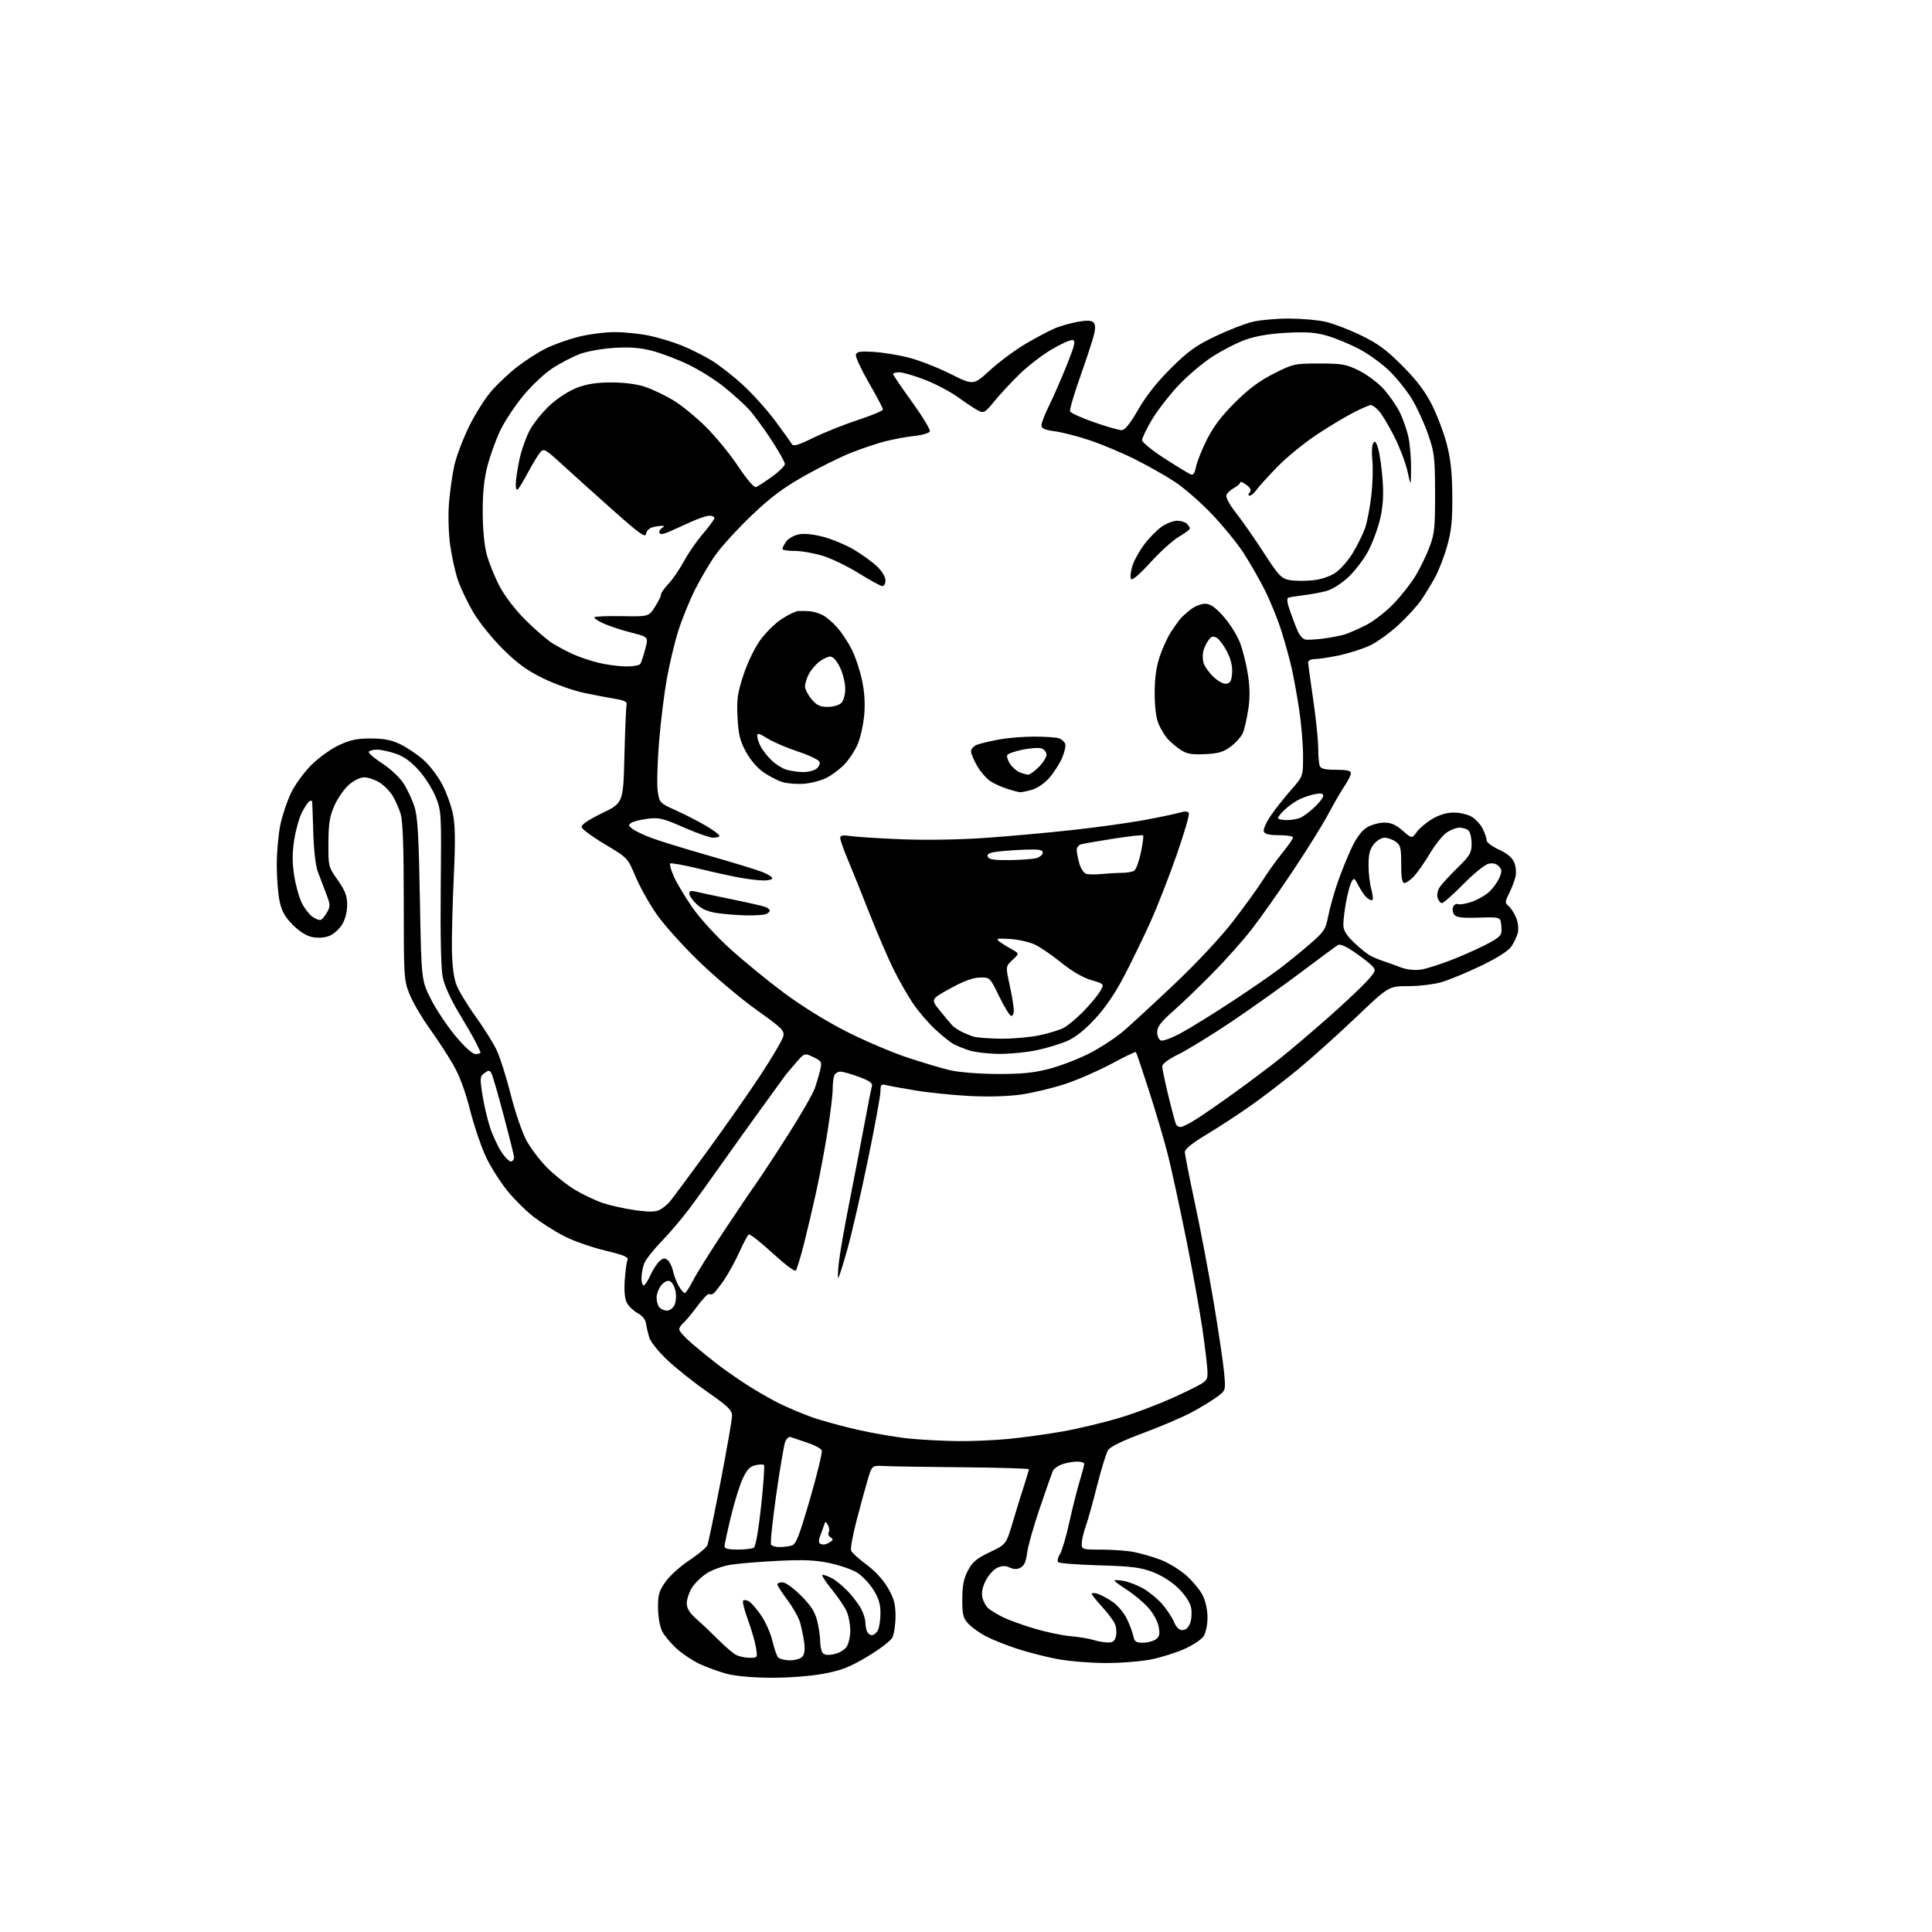 <?xml version="1.0" encoding="UTF-8" standalone="no"?>
<svg 
  version="1.1" 
  xmlns="http://www.w3.org/2000/svg" 
  xmlns:xlink="http://www.w3.org/1999/xlink" 
  xmlns:svg="http://www.w3.org/2000/svg"
  xmlns:rdf="http://www.w3.org/1999/02/22-rdf-syntax-ns#"
  xmlns:cc="http://creativecommons.org/ns#"
  xmlns:dc="http://purl.org/dc/elements/1.1/"
  viewBox="0 0 768 768"
  width="768"
  height="768"
>
<style>svg {background-color: white; }</style>"
<path stroke="none" fill="black" fill-rule="evenodd" d="M306.36,666.93C299.26,666.89 292.29,666.28 289.00,665.39C285.98,664.58 281.20,662.86 278.38,661.57C275.56,660.28 271.37,657.52 269.07,655.44C266.76,653.36 264.15,650.27 263.27,648.58C262.34,646.80 261.63,642.90 261.58,639.34C261.51,634.03 261.92,632.57 264.52,628.84C266.18,626.45 270.45,622.58 274.02,620.24C277.58,617.89 280.82,615.19 281.20,614.24C281.59,613.28 283.95,601.91 286.45,588.97C288.95,576.03 291.00,564.25 291.00,562.79C291.00,560.58 289.43,559.05 281.44,553.48C276.18,549.82 269.01,544.13 265.50,540.85C261.88,537.47 258.68,533.49 258.11,531.69C257.56,529.94 256.97,527.41 256.81,526.08C256.62,524.61 255.32,523.00 253.50,522.00C251.85,521.09 249.92,519.26 249.20,517.92C248.36,516.35 248.06,513.21 248.34,509.00C248.58,505.43 249.07,501.80 249.42,500.95C249.94,499.70 248.21,498.96 240.33,497.06C234.98,495.77 227.68,493.19 224.11,491.33C220.54,489.47 215.17,486.06 212.17,483.74C209.17,481.43 204.51,476.83 201.81,473.52C199.12,470.21 195.36,464.35 193.46,460.50C191.56,456.65 188.62,448.10 186.92,441.50C184.79,433.19 182.63,427.42 179.87,422.74C177.69,419.02 173.48,412.61 170.52,408.48C167.56,404.36 164.09,398.40 162.82,395.24C160.57,389.67 160.50,388.59 160.50,358.50C160.50,336.69 160.13,326.31 159.26,323.50C158.58,321.30 157.12,318.03 156.02,316.24C154.92,314.45 152.55,312.09 150.76,310.99C148.97,309.90 146.28,309.01 144.78,309.00C143.19,309.00 140.66,310.24 138.66,311.99C136.79,313.64 134.21,317.35 132.93,320.24C131.05,324.50 130.59,327.31 130.55,335.00C130.50,344.39 130.54,344.56 134.25,349.85C137.24,354.12 138.00,356.11 138.00,359.73C138.00,362.53 137.23,365.51 135.99,367.51C134.89,369.30 132.64,371.32 131.01,372.00C129.19,372.75 126.58,372.96 124.30,372.53C121.83,372.07 119.16,370.42 116.41,367.66C113.24,364.48 111.99,362.25 111.13,358.20C110.51,355.29 110.01,348.76 110.02,343.70C110.03,338.64 110.67,331.50 111.45,327.84C112.22,324.17 114.10,318.55 115.62,315.34C117.14,312.13 120.76,307.12 123.67,304.20C126.61,301.26 131.53,297.71 134.73,296.22C139.30,294.09 141.96,293.53 147.50,293.56C152.73,293.58 155.69,294.17 159.22,295.89C161.81,297.15 165.89,299.91 168.29,302.02C170.69,304.13 174.03,308.48 175.72,311.68C177.41,314.88 179.35,320.20 180.03,323.50C180.96,327.98 181.05,334.32 180.39,348.50C179.90,358.95 179.56,371.91 179.64,377.31C179.73,383.75 180.35,388.62 181.44,391.48C182.35,393.87 185.78,399.54 189.05,404.07C192.32,408.60 196.10,414.63 197.44,417.46C198.77,420.29 201.28,428.20 203.01,435.05C204.74,441.90 207.51,450.05 209.18,453.18C210.84,456.30 214.58,461.25 217.50,464.18C220.42,467.10 225.38,471.05 228.52,472.95C231.67,474.84 236.66,477.21 239.61,478.21C242.57,479.20 248.35,480.49 252.46,481.06C258.00,481.83 260.54,481.80 262.22,480.93C263.48,480.29 265.31,478.81 266.29,477.63C267.27,476.46 273.84,467.62 280.87,458.00C287.91,448.38 297.52,434.65 302.23,427.50C306.94,420.35 311.05,413.36 311.36,411.96C311.88,409.66 310.88,408.67 300.74,401.46C294.59,397.08 284.30,388.41 277.87,382.20C271.44,375.98 263.82,367.49 260.94,363.32C258.06,359.15 254.30,352.42 252.60,348.37C249.50,341.01 249.50,341.01 240.50,335.64C235.55,332.69 231.37,329.61 231.21,328.80C231.02,327.83 233.77,325.95 239.34,323.25C247.76,319.17 247.76,319.17 248.22,300.34C248.48,289.98 248.87,280.85 249.10,280.06C249.39,279.00 248.14,278.39 244.50,277.79C241.75,277.34 236.12,276.26 232.00,275.40C227.88,274.53 220.68,271.97 216.00,269.69C209.50,266.52 205.72,263.78 199.91,258.03C195.73,253.89 190.46,247.35 188.19,243.49C185.92,239.64 183.16,233.88 182.07,230.71C180.98,227.54 179.58,221.24 178.95,216.72C178.30,212.00 178.10,204.88 178.48,200.00C178.85,195.32 179.81,188.57 180.61,185.00C181.41,181.43 184.05,174.45 186.47,169.50C188.89,164.55 192.96,158.14 195.52,155.25C198.07,152.36 202.71,148.03 205.83,145.64C208.95,143.24 213.91,140.06 216.85,138.57C219.79,137.09 225.60,135.00 229.76,133.93C233.92,132.87 240.51,132.01 244.41,132.02C248.31,132.03 254.51,132.67 258.19,133.45C261.86,134.23 267.61,135.98 270.96,137.33C274.32,138.68 279.57,141.30 282.65,143.15C285.72,144.99 291.41,149.43 295.30,153.00C299.18,156.57 304.98,163.02 308.18,167.33C311.37,171.64 314.33,175.76 314.74,176.50C315.34,177.55 317.22,177.00 323.42,173.98C327.77,171.86 335.76,168.67 341.17,166.90C346.58,165.12 351.00,163.27 351.00,162.78C351.00,162.29 348.51,157.57 345.46,152.29C342.41,147.01 340.06,141.97 340.23,141.10C340.50,139.79 341.71,139.56 347.03,139.86C350.59,140.06 356.88,141.06 361.00,142.09C365.12,143.12 372.65,146.04 377.73,148.59C386.96,153.21 386.96,153.21 393.59,147.13C397.24,143.79 403.66,139.04 407.86,136.58C412.06,134.12 417.21,131.39 419.30,130.52C421.40,129.64 425.40,128.49 428.20,127.96C431.62,127.31 433.70,127.34 434.53,128.03C435.41,128.76 435.53,130.15 434.94,132.78C434.47,134.83 432.03,142.32 429.51,149.43C426.99,156.54 425.12,162.88 425.37,163.52C425.62,164.16 429.89,166.11 434.86,167.84C439.83,169.58 444.76,171.00 445.82,171.00C447.16,171.00 449.15,168.55 452.50,162.75C455.63,157.32 460.09,151.70 465.50,146.34C472.29,139.61 475.39,137.38 483.12,133.68C488.28,131.21 494.98,128.61 498.00,127.90C501.02,127.19 507.55,126.62 512.50,126.63C517.45,126.65 523.98,127.23 527.00,127.93C530.02,128.62 536.33,131.04 541.00,133.30C547.77,136.57 551.13,139.04 557.50,145.46C563.26,151.26 566.55,155.62 569.26,161.01C571.32,165.13 573.96,172.10 575.11,176.50C576.66,182.41 577.23,187.77 577.31,197.00C577.38,207.03 576.97,211.01 575.23,217.17C574.03,221.39 571.85,227.01 570.38,229.67C568.91,232.33 566.45,236.33 564.92,238.58C563.39,240.82 559.31,245.28 555.84,248.49C552.37,251.70 547.21,255.39 544.35,256.70C541.50,258.00 536.09,259.72 532.33,260.52C528.58,261.31 524.26,261.97 522.75,261.98C521.22,261.99 520.00,262.56 520.00,263.25C520.01,263.94 520.91,270.57 522.00,278.00C523.09,285.43 523.99,294.05 524.00,297.17C524.00,300.29 524.27,303.55 524.61,304.42C525.07,305.61 526.66,306.00 531.11,306.00C535.41,306.00 537.00,306.37 537.00,307.36C537.00,308.11 535.87,310.39 534.48,312.44C533.09,314.48 530.17,319.52 528.00,323.63C525.82,327.74 519.47,337.94 513.88,346.30C508.30,354.66 500.93,365.10 497.50,369.50C494.08,373.90 487.05,381.78 481.89,387.01C476.72,392.25 469.69,399.00 466.25,402.03C461.42,406.29 460.00,408.16 460.00,410.30C460.00,411.82 460.67,413.32 461.48,413.63C462.30,413.95 466.01,412.54 469.73,410.50C473.46,408.47 482.35,402.96 489.50,398.26C496.65,393.57 505.20,387.68 508.50,385.18C511.80,382.69 517.28,378.24 520.68,375.29C526.36,370.39 526.96,369.47 527.98,364.22C528.59,361.08 530.25,355.12 531.66,351.00C533.08,346.88 535.59,340.65 537.23,337.17C539.19,333.01 541.30,330.18 543.36,328.92C545.09,327.87 548.17,327.01 550.22,327.00C552.97,327.00 554.87,327.83 557.58,330.20C561.23,333.41 561.23,333.41 563.21,330.69C564.29,329.20 567.09,326.86 569.43,325.49C572.15,323.89 575.20,323.00 577.93,323.00C580.28,323.00 583.49,323.77 585.08,324.71C586.67,325.64 588.65,327.85 589.48,329.61C590.32,331.36 591.00,333.41 591.00,334.16C591.00,334.90 593.19,336.52 595.88,337.75C599.16,339.26 601.14,340.92 601.93,342.84C602.60,344.46 602.81,346.95 602.42,348.60C602.03,350.19 600.89,353.14 599.89,355.15C598.20,358.51 598.19,358.91 599.68,360.15C600.58,360.89 601.92,362.97 602.67,364.76C603.46,366.63 603.75,369.18 603.37,370.76C603.01,372.27 601.83,374.75 600.76,376.29C599.53,378.05 595.08,380.86 588.66,383.95C583.07,386.63 576.06,389.53 573.07,390.41C570.08,391.28 564.13,392.00 559.83,392.00C552.03,392.00 552.03,392.00 538.93,404.49C531.73,411.36 521.26,420.74 515.66,425.35C510.06,429.95 501.56,436.46 496.77,439.81C491.98,443.16 484.22,448.22 479.53,451.04C473.99,454.37 471.00,456.79 471.00,457.93C471.00,458.90 472.78,467.98 474.95,478.10C477.13,488.22 480.49,505.95 482.43,517.50C484.36,529.05 486.24,541.70 486.60,545.60C487.26,552.70 487.26,552.70 483.88,555.21C482.02,556.60 477.57,559.32 474.00,561.27C470.43,563.22 461.72,566.95 454.66,569.57C446.38,572.65 441.35,575.08 440.49,576.42C439.76,577.56 437.80,583.90 436.13,590.50C434.47,597.10 432.41,604.47 431.55,606.88C430.70,609.28 430.00,612.32 430.00,613.63C430.00,615.92 430.25,616.00 437.86,616.00C442.19,616.00 447.94,616.42 450.65,616.93C453.35,617.45 458.09,618.81 461.18,619.97C464.27,621.12 468.88,623.91 471.44,626.16C473.99,628.40 476.96,631.97 478.04,634.08C479.22,636.40 480.00,639.93 480.00,643.00C480.00,645.88 479.34,649.08 478.46,650.41C477.62,651.70 474.25,653.96 470.97,655.43C467.70,656.90 461.79,658.78 457.85,659.60C453.90,660.42 445.68,661.09 439.59,661.08C433.49,661.06 424.80,660.35 420.27,659.49C415.75,658.63 408.64,656.82 404.49,655.46C400.33,654.11 394.80,651.92 392.21,650.60C389.62,649.28 386.38,646.99 385.00,645.52C382.81,643.17 382.50,641.96 382.53,635.67C382.55,630.24 383.10,627.48 384.77,624.30C386.56,620.91 388.22,619.52 393.47,617.01C399.96,613.92 399.96,613.92 402.55,605.21C403.97,600.42 406.00,593.83 407.07,590.56C408.13,587.29 409.00,584.36 409.00,584.06C409.00,583.75 397.19,583.40 382.75,583.27C368.31,583.14 354.28,582.92 351.57,582.77C346.63,582.50 346.63,582.50 344.93,588.21C343.99,591.36 342.00,598.66 340.49,604.43C338.99,610.21 338.01,615.59 338.32,616.39C338.63,617.19 341.38,619.69 344.44,621.95C347.88,624.50 351.13,628.04 352.99,631.28C355.40,635.49 355.98,637.66 355.98,642.50C355.97,645.80 355.41,649.59 354.74,650.93C354.06,652.27 349.56,655.70 344.74,658.56C337.53,662.83 334.39,664.04 327.09,665.38C321.90,666.32 313.29,666.97 306.36,666.93zM314.00,660.00C316.13,660.00 318.30,659.35 319.01,658.49C319.83,657.50 320.05,655.49 319.66,652.74C319.32,650.41 318.59,646.90 318.03,644.94C317.47,642.98 315.21,638.96 313.00,636.01C310.80,633.05 309.00,630.27 309.00,629.82C309.00,629.37 309.93,629.00 311.07,629.00C312.22,629.00 315.44,631.31 318.38,634.25C322.28,638.15 323.94,640.72 324.82,644.20C325.47,646.78 326.01,650.37 326.02,652.19C326.02,654.01 326.42,656.12 326.91,656.88C327.53,657.86 328.82,658.07 331.36,657.59C333.34,657.22 335.63,655.94 336.47,654.74C337.31,653.54 338.00,650.62 338.00,648.25C338.00,645.88 337.39,642.49 336.64,640.72C335.90,638.95 333.17,634.91 330.59,631.75C328.00,628.59 326.39,626.00 326.99,626.00C327.60,626.00 329.31,626.64 330.80,627.42C332.28,628.20 335.14,630.56 337.14,632.67C339.14,634.78 341.50,637.94 342.39,639.70C343.28,641.46 344.00,643.79 344.00,644.87C344.00,645.95 344.27,647.55 344.61,648.42C344.94,649.29 345.82,650.00 346.57,650.00C347.32,650.00 348.40,649.13 348.96,648.07C349.53,647.00 350.00,643.94 350.00,641.26C350.00,637.61 349.28,635.25 347.12,631.85C345.54,629.36 342.64,626.32 340.69,625.12C338.73,623.91 333.84,622.22 329.82,621.36C324.17,620.16 319.47,619.95 309.23,620.46C301.93,620.82 293.42,621.52 290.32,622.03C287.22,622.53 282.93,624.10 280.80,625.51C278.67,626.93 276.04,629.52 274.96,631.29C273.89,633.06 273.01,635.78 273.00,637.34C273.00,639.41 274.12,641.17 277.13,643.84C279.40,645.85 283.34,649.59 285.88,652.14C288.42,654.70 291.48,657.28 292.68,657.89C293.89,658.50 296.29,659.00 298.02,659.00C301.18,659.00 301.18,659.00 300.47,654.75C300.07,652.41 298.63,647.45 297.25,643.71C295.87,639.98 295.05,636.62 295.42,636.25C295.79,635.88 296.86,636.04 297.80,636.61C298.73,637.18 300.91,639.73 302.64,642.27C304.36,644.81 306.33,649.27 307.02,652.19C307.70,655.11 308.71,658.06 309.25,658.75C309.80,659.44 311.93,660.00 314.00,660.00zM440.23,652.91C442.37,652.98 443.10,652.44 443.61,650.43C443.96,649.01 443.76,646.76 443.15,645.43C442.54,644.09 440.23,641.04 438.02,638.64C435.81,636.24 434.00,633.96 434.00,633.57C434.00,633.18 435.01,633.17 436.25,633.53C437.49,633.90 440.14,635.31 442.14,636.66C444.15,638.02 446.72,641.01 447.85,643.31C448.99,645.62 450.17,648.74 450.48,650.25C450.95,652.58 451.54,653.00 454.33,653.00C456.14,653.00 458.44,652.40 459.45,651.66C460.92,650.59 461.14,649.58 460.58,646.60C460.19,644.48 458.39,641.22 456.39,639.01C454.47,636.88 450.67,633.71 447.95,631.97C445.23,630.22 443.00,628.56 443.00,628.28C443.00,628.01 444.69,628.09 446.75,628.46C448.81,628.84 452.35,630.22 454.61,631.54C456.87,632.85 460.19,635.60 461.99,637.64C463.78,639.68 465.87,642.85 466.64,644.68C467.56,646.88 468.71,648.00 470.04,648.00C471.31,648.00 472.43,646.99 473.09,645.26C473.66,643.75 473.85,641.01 473.50,639.17C473.12,637.11 471.23,634.18 468.59,631.54C465.97,628.91 462.03,626.38 458.41,624.98C453.44,623.06 450.03,622.63 437.00,622.25C428.48,622.00 421.12,621.44 420.66,621.00C420.19,620.57 420.49,619.15 421.31,617.86C422.13,616.56 423.78,611.00 424.99,605.50C426.19,600.00 428.04,592.64 429.09,589.14C430.14,585.65 431.00,582.39 431.00,581.89C431.00,581.40 429.72,581.00 428.15,581.00C426.58,581.00 423.92,581.48 422.23,582.07C420.54,582.66 418.85,583.90 418.47,584.82C418.08,585.74 415.77,592.35 413.33,599.50C410.88,606.65 408.62,614.66 408.30,617.29C407.89,620.65 407.12,622.40 405.73,623.14C404.33,623.90 403.05,623.89 401.37,623.12C399.64,622.33 398.30,622.36 396.42,623.22C395.00,623.87 392.95,626.14 391.86,628.28C390.55,630.84 390.09,633.12 390.50,634.98C390.84,636.53 391.88,638.46 392.81,639.28C393.74,640.10 396.30,641.67 398.50,642.78C400.70,643.88 406.32,645.93 411.00,647.34C415.68,648.74 422.20,650.12 425.50,650.40C428.80,650.68 432.85,651.34 434.50,651.87C436.15,652.40 438.73,652.87 440.23,652.91zM293.25,615.98C296.14,615.98 299.03,615.63 299.68,615.22C300.38,614.77 301.56,608.00 302.56,598.69C303.49,590.01 304.00,582.67 303.70,582.36C303.39,582.06 301.86,582.09 300.29,582.44C298.13,582.91 296.91,584.20 295.24,587.78C294.02,590.38 291.90,597.23 290.52,603.00C289.13,608.77 288.00,614.06 288.00,614.75C288.00,615.59 289.71,616.00 293.25,615.98zM309.81,614.99C311.29,614.98 313.46,614.72 314.63,614.40C316.43,613.92 317.57,611.03 321.98,595.89C324.85,586.02 326.96,577.33 326.67,576.58C326.38,575.82 323.75,574.42 320.82,573.46C317.89,572.50 314.94,571.50 314.26,571.25C313.58,571.00 312.62,571.88 312.11,573.21C311.61,574.53 310.00,584.03 308.54,594.31C307.08,604.59 306.16,613.45 306.50,614.00C306.84,614.55 308.33,614.99 309.81,614.99zM327.42,613.98C328.01,613.98 329.18,613.53 330.00,612.98C331.26,612.16 331.28,611.86 330.12,611.11C329.36,610.62 329.05,609.73 329.43,609.12C329.80,608.51 329.66,607.22 329.12,606.26C328.20,604.62 328.09,604.64 327.49,606.50C327.13,607.60 326.45,609.47 325.99,610.65C325.52,611.83 325.40,613.07 325.73,613.40C326.06,613.73 326.82,613.99 327.42,613.98zM380.64,572.86C386.22,572.94 395.45,572.54 401.14,571.97C406.84,571.41 416.53,570.06 422.68,568.98C428.82,567.89 439.16,565.40 445.65,563.43C452.15,561.46 462.53,557.44 468.73,554.50C479.94,549.17 480.00,549.12 480.00,545.62C480.00,543.69 479.09,535.90 477.98,528.30C476.88,520.71 473.92,504.38 471.42,492.00C468.91,479.62 465.74,465.00 464.37,459.50C463.00,454.00 459.63,442.54 456.89,434.04C454.15,425.53 451.74,418.41 451.54,418.21C451.34,418.00 446.97,420.10 441.84,422.86C436.70,425.62 428.45,429.23 423.50,430.87C418.55,432.51 410.70,434.40 406.06,435.07C400.81,435.83 393.06,436.06 385.56,435.68C378.93,435.34 369.23,434.36 364.00,433.49C358.77,432.62 353.49,431.66 352.25,431.35C350.28,430.85 350.00,431.17 350.00,433.85C350.00,435.54 347.74,447.86 344.98,461.21C342.22,474.57 338.57,490.45 336.87,496.50C335.17,502.55 333.54,507.73 333.25,508.00C332.97,508.27 333.05,505.57 333.44,502.00C333.83,498.43 335.67,487.85 337.53,478.50C339.38,469.15 342.07,455.20 343.50,447.50C344.92,439.80 346.31,432.75 346.59,431.84C346.96,430.57 345.75,429.68 341.50,428.09C338.43,426.94 335.09,426.00 334.07,426.00C333.05,426.00 331.94,426.71 331.61,427.58C331.27,428.45 331.00,430.92 331.00,433.06C331.00,435.20 330.09,442.70 328.97,449.73C327.85,456.75 325.82,467.58 324.45,473.79C323.08,480.00 320.87,489.41 319.53,494.70C318.18,499.99 316.73,504.67 316.29,505.10C315.86,505.53 311.68,502.36 307.00,498.05C302.32,493.74 298.12,490.44 297.66,490.73C297.19,491.01 295.52,494.12 293.94,497.64C292.35,501.17 289.61,506.18 287.85,508.78C286.08,511.37 284.17,513.81 283.61,514.18C283.05,514.56 282.26,514.66 281.85,514.41C281.44,514.15 279.35,516.32 277.20,519.22C275.06,522.13 272.56,525.12 271.65,525.87C270.74,526.63 270.00,527.81 270.00,528.50C270.00,529.19 272.38,531.79 275.29,534.28C278.20,536.77 282.81,540.50 285.52,542.57C288.24,544.64 293.39,548.23 296.98,550.54C300.57,552.85 306.20,556.10 309.50,557.75C312.80,559.40 318.67,561.89 322.54,563.28C326.41,564.67 334.82,566.98 341.23,568.42C347.65,569.86 356.85,571.42 361.70,571.88C366.54,572.35 375.06,572.79 380.64,572.86zM265.16,521.00C266.14,521.00 267.44,520.05 268.06,518.89C268.69,517.70 268.90,515.30 268.54,513.34C268.18,511.45 267.17,509.62 266.29,509.28C265.30,508.90 263.99,509.53 262.84,510.94C261.83,512.20 261.00,514.43 261.00,515.91C261.00,517.39 261.54,519.14 262.20,519.80C262.86,520.46 264.19,521.00 265.16,521.00zM272.20,514.00C272.62,514.00 274.08,511.81 275.43,509.14C276.79,506.46 282.19,497.80 287.44,489.89C292.69,481.97 298.58,473.25 300.54,470.50C302.49,467.75 308.25,458.98 313.33,451.00C318.42,443.02 323.19,434.70 323.95,432.50C324.70,430.30 325.65,427.01 326.07,425.19C326.77,422.11 326.58,421.77 323.31,420.21C319.81,418.54 319.81,418.54 316.35,422.52C314.44,424.71 312.56,426.95 312.16,427.50C311.76,428.05 307.17,434.38 301.96,441.56C296.76,448.75 289.57,458.79 286.00,463.87C282.43,468.96 277.09,476.36 274.14,480.31C271.19,484.27 266.15,490.20 262.94,493.50C259.73,496.80 256.63,500.77 256.05,502.32C255.47,503.86 255.00,506.45 255.00,508.07C255.00,509.68 255.38,511.00 255.85,511.00C256.31,511.00 257.50,509.21 258.49,507.03C259.47,504.85 261.11,502.31 262.12,501.39C263.58,500.07 264.26,499.97 265.42,500.93C266.22,501.59 267.18,503.57 267.55,505.32C267.93,507.07 268.95,509.74 269.83,511.25C270.71,512.76 271.78,514.00 272.20,514.00zM203.31,461.71C203.96,461.47 204.43,460.66 204.35,459.89C204.27,459.13 202.41,451.68 200.20,443.34C198.00,435.00 195.81,427.49 195.35,426.66C194.61,425.36 194.24,425.34 192.57,426.57C190.78,427.88 190.72,428.50 191.78,435.24C192.40,439.23 193.77,445.09 194.82,448.25C195.87,451.41 197.94,455.82 199.42,458.06C200.90,460.30 202.65,461.94 203.31,461.71zM469.36,448.00C470.05,448.00 472.83,446.59 475.55,444.87C478.27,443.15 485.23,438.34 491.00,434.17C496.77,430.00 504.88,423.90 509.00,420.62C513.12,417.33 521.67,410.06 528.00,404.47C534.33,398.87 541.22,392.39 543.33,390.06C546.87,386.14 547.03,385.69 545.56,384.07C544.69,383.11 541.53,380.63 538.55,378.58C535.00,376.13 532.66,375.12 531.79,375.67C531.07,376.13 524.38,381.07 516.94,386.67C509.49,392.26 497.04,401.10 489.27,406.32C481.50,411.54 472.18,417.26 468.57,419.04C464.53,421.03 462.00,422.89 462.00,423.89C462.00,424.77 463.13,430.16 464.51,435.87C465.90,441.57 467.27,446.63 467.57,447.12C467.87,447.60 468.68,448.00 469.36,448.00zM396.09,426.92C405.55,426.98 410.65,426.51 416.59,425.01C420.94,423.92 428.20,421.17 432.72,418.90C437.24,416.63 443.54,412.52 446.72,409.77C449.90,407.02 459.11,398.51 467.20,390.85C475.76,382.75 485.33,372.48 490.13,366.28C494.65,360.41 499.96,353.07 501.93,349.95C503.89,346.83 507.41,341.93 509.75,339.05C512.09,336.17 514.00,333.41 514.00,332.91C514.00,332.41 511.51,332.00 508.47,332.00C504.57,332.00 502.77,331.57 502.38,330.56C502.08,329.76 503.30,326.95 505.10,324.31C506.90,321.66 510.54,317.05 513.19,314.05C518.00,308.60 518.00,308.60 517.99,300.55C517.99,296.12 517.32,288.00 516.50,282.50C515.68,277.00 514.33,269.48 513.50,265.80C512.68,262.11 510.82,255.36 509.38,250.80C507.94,246.23 504.96,238.92 502.77,234.54C500.57,230.17 496.69,223.42 494.15,219.54C491.60,215.67 485.95,208.77 481.58,204.21C477.22,199.65 470.69,193.96 467.07,191.57C463.46,189.18 456.31,185.14 451.20,182.58C446.08,180.02 437.98,176.62 433.20,175.02C428.41,173.42 422.14,171.81 419.25,171.43C415.23,170.90 414.00,170.34 414.00,169.03C414.00,168.09 415.33,164.66 416.95,161.41C418.57,158.16 421.70,151.00 423.92,145.50C427.20,137.33 427.66,135.44 426.42,135.17C425.58,134.98 421.80,136.67 418.01,138.92C414.22,141.17 408.48,145.60 405.25,148.76C402.02,151.92 397.54,156.73 395.31,159.47C391.54,164.07 391.07,164.34 388.87,163.22C387.57,162.56 384.02,160.22 381.00,158.02C377.98,155.82 372.03,152.67 367.78,151.01C363.54,149.36 358.93,148.00 357.53,148.00C356.14,148.00 355.00,148.30 355.00,148.67C355.00,149.03 358.40,154.04 362.56,159.80C366.71,165.56 369.90,170.82 369.64,171.48C369.39,172.15 366.55,172.98 363.34,173.32C360.13,173.67 354.85,174.65 351.60,175.50C348.36,176.35 342.28,178.41 338.10,180.07C333.92,181.73 325.57,185.88 319.55,189.30C311.24,194.00 306.20,197.79 298.68,204.99C293.23,210.20 286.85,217.18 284.50,220.49C282.15,223.79 278.43,230.10 276.23,234.50C274.04,238.90 271.06,246.23 269.63,250.78C268.19,255.33 266.14,263.91 265.07,269.83C264.01,275.75 262.60,287.21 261.95,295.28C261.30,303.35 261.08,312.03 261.46,314.57C262.14,319.13 262.25,319.24 268.83,322.21C272.50,323.86 277.86,326.62 280.75,328.34C283.64,330.06 286.00,331.81 286.00,332.23C286.00,332.66 284.90,333.00 283.54,333.00C282.19,333.00 276.91,331.16 271.81,328.91C263.60,325.30 261.94,324.90 257.50,325.46C254.74,325.80 251.81,326.52 250.99,327.06C249.71,327.90 249.77,328.24 251.44,329.52C252.51,330.33 255.88,331.94 258.94,333.09C262.00,334.24 272.31,337.42 281.86,340.15C291.41,342.87 300.97,345.81 303.11,346.66C305.25,347.52 307.00,348.62 307.00,349.11C307.00,349.60 305.51,350.00 303.68,350.00C301.86,350.00 297.70,349.53 294.43,348.95C291.17,348.38 283.66,346.73 277.74,345.30C271.82,343.86 266.72,342.95 266.41,343.26C266.09,343.58 266.75,345.90 267.87,348.43C268.99,350.96 272.27,356.45 275.16,360.64C278.17,364.99 284.58,372.03 290.13,377.07C295.48,381.93 305.17,389.86 311.67,394.70C318.80,400.00 328.69,406.12 336.56,410.10C343.75,413.74 354.55,418.34 360.56,420.34C366.58,422.33 374.20,424.61 377.50,425.40C380.92,426.22 388.92,426.87 396.09,426.92zM189.02,419.00C190.11,419.00 191.00,418.76 191.00,418.46C191.00,418.16 190.14,416.25 189.08,414.21C188.03,412.17 184.90,406.76 182.14,402.19C179.22,397.35 176.65,391.65 176.01,388.56C175.31,385.16 175.01,372.31 175.20,352.87C175.49,323.14 175.45,322.38 173.20,316.80C171.93,313.66 168.89,308.87 166.43,306.14C163.39,302.76 160.49,300.67 157.31,299.59C154.74,298.72 151.40,298.00 149.88,298.00C148.36,298.00 146.89,298.38 146.60,298.84C146.32,299.30 148.69,301.36 151.87,303.42C155.06,305.48 158.87,309.03 160.36,311.33C161.85,313.62 163.80,317.75 164.70,320.50C166.02,324.53 166.45,331.75 166.92,357.56C167.50,389.61 167.50,389.61 171.23,397.06C173.28,401.15 177.68,407.76 181.00,411.75C184.77,416.27 187.79,419.00 189.02,419.00zM397.18,418.93C392.96,418.90 387.70,418.30 385.50,417.61C383.30,416.92 380.40,415.76 379.06,415.04C377.72,414.32 374.40,411.65 371.68,409.11C368.97,406.58 365.06,402.02 363.01,399.00C360.95,395.98 357.48,389.90 355.28,385.50C353.09,381.10 348.73,370.98 345.59,363.00C342.46,355.02 338.56,345.35 336.94,341.50C335.32,337.65 334.00,333.88 334.00,333.12C334.00,332.06 335.00,331.88 338.25,332.36C340.59,332.70 349.70,333.28 358.50,333.63C367.88,334.01 381.54,333.79 391.50,333.09C400.85,332.44 416.38,331.04 426.00,329.98C435.62,328.93 448.45,327.15 454.50,326.05C460.55,324.94 466.99,323.60 468.80,323.07C471.25,322.36 472.23,322.43 472.58,323.36C472.85,324.05 470.63,331.56 467.66,340.06C464.68,348.55 460.13,360.23 457.54,366.00C454.94,371.77 450.30,381.38 447.21,387.35C443.41,394.69 439.57,400.38 435.33,404.96C431.14,409.49 427.43,412.43 424.10,413.86C421.36,415.04 415.92,416.68 412.00,417.50C408.08,418.33 401.41,418.97 397.18,418.93zM398.00,412.90C402.68,412.93 409.50,412.33 413.16,411.55C416.83,410.78 421.16,409.45 422.78,408.61C424.41,407.77 427.94,404.84 430.62,402.10C433.30,399.36 436.29,395.77 437.26,394.13C439.02,391.15 439.02,391.15 433.76,389.59C430.45,388.61 426.07,386.06 421.93,382.71C418.32,379.79 413.60,376.55 411.43,375.51C409.27,374.48 404.80,373.46 401.50,373.26C396.42,372.95 395.76,373.10 397.18,374.20C398.10,374.91 400.29,376.30 402.05,377.27C405.24,379.05 405.24,379.05 402.48,381.60C399.73,384.16 399.73,384.16 401.36,391.61C402.26,395.70 403.00,400.21 403.00,401.61C403.00,403.05 402.51,404.00 401.88,403.79C401.26,403.59 399.13,400.06 397.13,395.96C393.50,388.50 393.50,388.50 389.50,388.58C386.77,388.63 383.03,390.01 377.72,392.93C369.94,397.22 369.94,397.22 373.70,401.86C375.77,404.41 377.93,406.99 378.50,407.59C379.07,408.19 380.63,409.27 381.96,409.98C383.29,410.69 385.53,411.62 386.94,412.05C388.35,412.48 393.32,412.86 398.00,412.90zM564.73,385.44C567.05,385.13 573.31,383.11 578.63,380.95C583.95,378.78 590.29,375.85 592.71,374.43C596.79,372.04 597.09,371.58 596.81,368.18C596.50,364.50 596.50,364.50 587.90,364.78C581.46,364.99 579.00,364.71 578.13,363.66C577.49,362.89 577.26,361.50 577.61,360.57C577.97,359.64 578.87,359.12 579.61,359.40C580.36,359.69 582.88,359.25 585.22,358.42C587.56,357.60 590.68,355.76 592.16,354.34C593.64,352.93 595.40,350.44 596.08,348.82C597.10,346.35 597.04,345.61 595.73,344.30C594.69,343.26 593.31,342.96 591.59,343.39C590.16,343.75 585.69,347.40 581.64,351.52C577.59,355.63 573.80,359.00 573.21,359.00C572.62,359.00 571.84,358.08 571.48,356.95C571.12,355.79 571.46,353.95 572.28,352.70C573.07,351.49 576.25,348.02 579.35,345.00C584.34,340.12 584.97,339.04 584.99,335.45C584.99,333.22 584.46,330.86 583.80,330.20C583.14,329.54 581.52,329.00 580.20,329.00C578.89,329.00 576.53,329.91 574.96,331.03C573.39,332.15 570.44,335.86 568.40,339.28C566.36,342.70 563.55,346.74 562.16,348.25C560.77,349.76 559.04,351.00 558.31,351.00C557.35,351.00 557.00,349.03 557.00,343.56C557.00,337.00 556.74,335.93 554.78,334.56C553.56,333.70 551.56,333.00 550.35,333.00C549.14,333.00 547.21,334.19 546.07,335.63C544.53,337.59 544.00,339.71 544.01,343.88C544.01,346.97 544.49,351.23 545.08,353.34C545.67,355.46 545.90,357.43 545.60,357.74C545.30,358.04 544.33,357.69 543.46,356.96C542.58,356.24 541.06,354.07 540.07,352.14C538.41,348.91 538.19,348.78 537.23,350.57C536.66,351.64 535.70,355.18 535.10,358.44C534.49,361.70 534.00,365.77 534.00,367.48C534.00,369.82 535.04,371.58 538.25,374.68C540.59,376.93 543.58,379.32 544.89,379.99C546.20,380.67 548.45,381.59 549.89,382.05C551.33,382.51 554.30,383.59 556.50,384.44C559.03,385.42 562.06,385.79 564.73,385.44zM127.48,365.68C128.04,365.49 129.17,364.14 130.00,362.68C131.35,360.29 131.32,359.56 129.66,355.26C128.65,352.64 127.17,348.73 126.35,346.56C125.47,344.20 124.74,337.98 124.54,331.06C124.35,324.70 124.15,319.14 124.10,318.69C124.04,318.25 123.54,318.16 122.99,318.51C122.43,318.85 121.09,320.87 120.01,322.99C118.93,325.10 117.55,330.02 116.94,333.92C116.15,339.06 116.15,342.94 116.94,348.08C117.55,351.98 118.93,356.90 120.01,359.02C121.09,361.13 122.98,363.58 124.22,364.44C125.45,365.30 126.92,365.86 127.48,365.68zM296.67,363.88C293.28,363.81 288.10,363.40 285.16,362.97C281.37,362.42 278.97,361.39 276.91,359.41C275.31,357.88 274.00,355.99 274.00,355.20C274.00,354.16 274.72,353.96 276.69,354.46C278.17,354.83 284.58,356.20 290.94,357.49C297.30,358.79 303.29,360.16 304.25,360.53C305.21,360.91 306.00,361.57 306.00,362.00C306.00,362.43 305.29,363.06 304.42,363.39C303.55,363.73 300.06,363.94 296.67,363.88zM437.89,347.43C440.30,347.20 443.90,346.99 445.89,346.98C447.88,346.98 450.11,346.59 450.85,346.12C451.59,345.65 452.79,342.40 453.52,338.89C454.25,335.39 454.65,332.32 454.40,332.07C454.16,331.82 448.90,332.41 442.73,333.37C436.55,334.33 430.71,335.34 429.75,335.62C428.79,335.91 428.00,336.89 428.01,337.82C428.01,338.74 428.47,341.16 429.03,343.18C429.60,345.21 430.83,347.09 431.78,347.37C432.73,347.64 435.48,347.67 437.89,347.43zM401.36,341.90C405.84,341.85 410.62,341.49 412.00,341.11C413.38,340.72 414.50,339.76 414.50,338.95C414.50,337.80 413.08,337.55 407.50,337.75C403.65,337.89 398.61,338.25 396.30,338.56C393.18,338.97 392.25,339.48 392.66,340.55C393.08,341.66 395.11,341.98 401.36,341.90zM511.57,326.00C513.53,326.00 516.11,325.50 517.32,324.88C518.52,324.26 520.96,322.38 522.75,320.68C524.54,318.99 526.00,317.03 526.00,316.33C526.00,315.43 525.04,315.23 522.75,315.67C520.96,316.01 518.15,316.95 516.50,317.76C514.85,318.57 512.26,320.39 510.75,321.80C509.24,323.22 508.00,324.74 508.00,325.19C508.00,325.63 509.60,326.00 511.57,326.00zM405.50,314.93C404.95,314.89 402.69,314.30 400.48,313.61C398.27,312.91 395.21,311.53 393.69,310.53C392.16,309.53 389.81,306.83 388.46,304.52C387.11,302.21 386.00,299.57 386.00,298.64C386.00,297.71 387.08,296.54 388.40,296.04C389.72,295.53 393.66,294.60 397.15,293.96C400.64,293.31 406.96,292.80 411.19,292.81C415.41,292.82 419.76,293.11 420.84,293.45C421.93,293.79 423.08,294.78 423.41,295.63C423.74,296.49 423.17,299.08 422.15,301.40C421.13,303.71 418.84,307.26 417.06,309.28C415.21,311.39 412.28,313.38 410.17,313.97C408.15,314.53 406.05,314.96 405.50,314.93zM319.62,311.55C316.81,311.76 312.96,311.47 311.07,310.89C309.19,310.32 305.79,308.58 303.53,307.02C301.09,305.34 298.25,302.04 296.52,298.86C294.16,294.52 293.54,291.98 293.18,285.21C292.81,278.10 293.14,275.66 295.49,268.44C297.05,263.65 299.91,257.66 302.10,254.61C304.22,251.64 308.07,247.82 310.65,246.11C313.23,244.40 316.28,242.95 317.42,242.89C318.56,242.83 320.62,242.88 322.00,242.99C323.38,243.11 325.67,243.81 327.10,244.55C328.53,245.29 331.12,247.51 332.85,249.49C334.59,251.46 337.16,255.36 338.58,258.16C340.00,260.96 341.84,266.45 342.66,270.37C343.69,275.21 343.96,279.75 343.51,284.50C343.15,288.35 341.96,293.52 340.87,296.00C339.79,298.48 337.46,302.00 335.70,303.84C333.94,305.67 330.76,308.07 328.62,309.17C326.49,310.27 322.44,311.34 319.62,311.55zM408.67,307.94C409.32,307.97 411.23,306.62 412.92,304.92C414.62,303.23 416.00,301.01 416.00,299.99C416.00,298.97 415.10,297.85 413.99,297.50C412.89,297.15 409.52,297.37 406.51,298.00C403.50,298.62 400.76,299.57 400.43,300.11C400.10,300.65 400.57,302.22 401.47,303.60C402.38,304.98 404.10,306.50 405.31,306.99C406.51,307.48 408.03,307.90 408.67,307.94zM319.06,306.91C321.02,306.96 323.45,306.39 324.47,305.64C325.49,304.90 326.07,303.64 325.77,302.84C325.46,302.04 321.58,300.19 317.14,298.73C312.70,297.26 307.25,294.92 305.03,293.52C301.80,291.48 301.00,291.28 301.00,292.54C301.00,293.40 301.63,295.31 302.41,296.80C303.19,298.28 305.15,300.76 306.77,302.30C308.38,303.84 311.01,305.48 312.60,305.96C314.20,306.44 317.10,306.87 319.06,306.91zM479.11,299.78C473.91,300.04 471.86,299.70 469.50,298.19C467.85,297.13 465.51,295.19 464.30,293.87C463.09,292.55 461.40,289.81 460.55,287.77C459.56,285.40 459.00,280.97 459.00,275.50C459.00,269.53 459.62,265.11 461.04,260.89C462.16,257.56 464.17,253.19 465.50,251.17C466.83,249.15 468.50,246.81 469.21,245.98C469.92,245.14 471.80,243.45 473.38,242.23C474.97,241.00 477.52,240.00 479.04,240.00C481.11,240.00 482.97,241.29 486.35,245.05C488.86,247.84 491.82,252.58 492.97,255.64C494.11,258.69 495.53,264.45 496.12,268.45C496.87,273.47 496.89,277.69 496.19,282.11C495.63,285.62 494.72,289.69 494.15,291.15C493.59,292.61 491.46,295.07 489.42,296.63C486.39,298.94 484.52,299.51 479.11,299.78zM329.02,281.00C331.17,281.00 333.55,280.31 334.43,279.43C335.35,278.51 336.00,276.15 336.00,273.74C336.00,271.48 335.06,267.69 333.91,265.32C332.61,262.63 331.15,261.00 330.05,261.00C329.07,261.00 327.08,261.94 325.61,263.09C324.15,264.24 322.29,266.46 321.48,268.04C320.67,269.61 320.00,271.79 320.00,272.87C320.00,273.96 321.17,276.23 322.59,277.92C324.65,280.38 325.96,281.00 329.02,281.00zM487.48,271.79C489.06,271.56 489.56,270.64 489.78,267.50C489.97,264.84 489.30,262.01 487.78,259.06C486.53,256.62 484.69,254.15 483.69,253.56C482.26,252.72 481.57,252.92 480.40,254.50C479.58,255.60 478.66,257.51 478.35,258.75C478.04,259.99 478.05,262.07 478.38,263.37C478.70,264.67 480.43,267.16 482.22,268.91C484.14,270.79 486.28,271.96 487.48,271.79zM248.69,264.92C251.55,264.96 254.18,264.51 254.55,263.91C254.93,263.31 255.80,260.65 256.50,258.00C257.77,253.19 257.77,253.19 251.14,251.52C247.49,250.61 242.52,248.99 240.10,247.92C237.67,246.85 235.97,245.70 236.30,245.36C236.64,245.03 241.64,244.83 247.41,244.93C257.91,245.11 257.91,245.11 260.46,241.07C261.86,238.84 262.91,236.68 262.78,236.26C262.66,235.84 263.99,233.96 265.73,232.08C267.47,230.20 270.24,226.15 271.89,223.08C273.53,220.01 276.92,215.10 279.44,212.17C281.95,209.24 284.00,206.42 284.00,205.92C284.00,205.41 283.11,205.00 282.02,205.00C280.93,205.00 277.67,206.09 274.77,207.42C271.87,208.75 267.93,210.53 266.00,211.37C263.68,212.39 262.37,212.55 262.13,211.84C261.92,211.25 262.37,210.38 263.13,209.90C264.26,209.18 264.24,209.03 263.00,209.03C262.18,209.03 260.51,209.29 259.31,209.62C258.10,209.94 256.97,211.11 256.81,212.22C256.55,213.88 254.18,212.17 243.50,202.67C236.35,196.31 227.30,188.16 223.38,184.57C216.78,178.52 216.16,178.17 214.78,179.77C213.95,180.72 211.83,184.20 210.06,187.50C208.29,190.80 206.42,193.93 205.92,194.45C205.35,195.03 205.01,194.26 205.02,192.45C205.03,190.83 205.68,186.45 206.47,182.72C207.26,178.99 209.15,173.66 210.66,170.88C212.18,168.10 215.80,163.64 218.71,160.98C221.81,158.15 226.30,155.28 229.54,154.07C233.53,152.58 237.37,152.01 243.29,152.03C248.48,152.05 253.39,152.72 256.63,153.84C259.45,154.81 264.37,157.16 267.56,159.06C270.74,160.95 276.57,165.70 280.52,169.61C284.46,173.52 290.29,180.63 293.47,185.42C296.94,190.63 299.77,193.92 300.53,193.63C301.23,193.36 304.10,191.49 306.90,189.48C309.71,187.46 312.00,185.20 312.00,184.44C312.00,183.69 309.55,179.34 306.57,174.78C303.58,170.23 299.64,164.86 297.82,162.86C295.99,160.86 291.57,156.85 288.00,153.95C284.43,151.04 277.90,146.95 273.50,144.86C269.10,142.76 262.57,140.30 259.00,139.39C254.30,138.20 250.14,137.90 243.97,138.29C239.28,138.60 233.20,139.69 230.47,140.73C227.74,141.77 222.94,144.25 219.82,146.25C216.65,148.28 211.48,153.11 208.09,157.19C204.76,161.21 200.64,167.43 198.92,171.00C197.20,174.57 194.91,180.88 193.83,185.00C192.44,190.30 191.87,195.73 191.88,203.50C191.90,210.30 192.50,216.76 193.48,220.41C194.35,223.66 196.64,229.32 198.57,233.00C200.69,237.04 204.79,242.38 208.92,246.50C212.69,250.24 217.51,254.40 219.63,255.73C221.76,257.05 225.53,259.04 228.00,260.15C230.47,261.25 234.97,262.76 238.00,263.49C241.03,264.23 245.84,264.87 248.69,264.92zM526.00,253.85C529.02,253.46 532.85,252.72 534.51,252.21C536.16,251.70 539.99,250.03 543.01,248.50C546.02,246.97 550.97,243.13 554.00,239.97C557.02,236.82 560.97,231.79 562.76,228.80C564.56,225.81 567.03,220.69 568.26,217.43C570.24,212.20 570.50,209.68 570.46,196.00C570.42,181.68 570.21,179.89 567.64,172.51C566.11,168.11 563.24,161.87 561.28,158.63C559.31,155.40 555.31,150.40 552.39,147.52C549.46,144.64 544.02,140.69 540.28,138.73C536.55,136.78 530.83,134.41 527.57,133.47C523.01,132.15 519.32,131.87 511.57,132.28C504.92,132.62 499.37,133.54 495.22,135.00C491.77,136.21 485.70,139.33 481.72,141.92C477.75,144.52 471.57,149.81 468.00,153.69C464.43,157.56 459.81,163.59 457.75,167.09C455.69,170.59 454.00,174.14 454.00,174.98C454.01,175.81 458.04,179.09 462.96,182.26C467.88,185.43 472.54,188.27 473.33,188.57C474.34,188.96 474.95,188.09 475.41,185.63C475.77,183.71 477.71,178.85 479.72,174.82C482.32,169.63 485.58,165.31 490.94,159.99C496.38,154.57 500.71,151.35 506.41,148.49C514.07,144.62 514.63,144.50 524.41,144.50C533.41,144.50 535.11,144.80 540.14,147.27C543.24,148.79 547.60,152.02 549.83,154.43C552.05,156.84 554.97,161.00 556.31,163.66C557.65,166.32 559.26,170.88 559.88,173.80C560.49,176.71 560.96,182.34 560.92,186.30C560.84,193.50 560.84,193.50 559.52,187.42C558.79,184.08 556.39,177.78 554.19,173.42C551.99,169.07 549.22,164.49 548.05,163.25C546.88,162.01 545.48,161.00 544.93,161.00C544.39,161.00 541.37,162.30 538.22,163.90C535.07,165.49 528.45,169.46 523.50,172.73C518.55,175.99 511.47,181.77 507.76,185.58C504.06,189.39 500.32,193.51 499.46,194.75C498.59,195.99 497.41,197.00 496.82,197.00C496.09,197.00 496.08,196.61 496.78,195.75C497.52,194.84 497.14,194.00 495.40,192.70C494.08,191.72 493.00,191.30 493.00,191.78C493.00,192.27 491.90,193.25 490.55,193.97C489.21,194.69 487.84,195.96 487.53,196.79C487.18,197.70 488.72,200.56 491.34,203.90C493.76,206.98 498.72,214.09 502.36,219.70C508.30,228.87 509.34,229.97 512.59,230.58C514.57,230.95 518.68,231.00 521.71,230.69C525.12,230.34 528.60,229.19 530.86,227.69C532.86,226.35 536.01,222.73 537.86,219.65C539.71,216.56 541.88,212.13 542.68,209.80C543.48,207.47 544.58,201.73 545.12,197.03C545.67,192.34 545.85,186.03 545.53,183.00C545.21,179.97 545.37,176.87 545.88,176.09C546.59,175.03 547.09,175.65 547.92,178.59C548.52,180.74 549.29,186.32 549.62,191.00C550.05,197.15 549.76,201.41 548.59,206.40C547.69,210.19 545.56,215.92 543.85,219.13C542.14,222.35 538.60,226.97 535.99,229.42C533.24,231.99 529.56,234.31 527.26,234.93C525.08,235.52 521.09,236.26 518.40,236.58C515.70,236.91 512.95,237.34 512.29,237.54C511.39,237.81 511.55,239.27 512.92,243.20C513.94,246.12 515.33,249.72 516.02,251.20C516.71,252.69 518.00,254.05 518.89,254.23C519.78,254.41 522.98,254.23 526.00,253.85zM350.75,232.98C350.06,232.97 345.90,230.70 341.50,227.95C337.10,225.20 330.64,222.06 327.14,220.97C323.65,219.89 318.59,219.00 315.89,219.00C313.20,219.00 311.00,218.65 311.00,218.22C311.00,217.79 311.69,216.46 312.53,215.26C313.37,214.06 315.66,212.78 317.61,212.41C319.84,211.99 323.54,212.39 327.57,213.48C331.09,214.44 336.57,216.77 339.74,218.67C342.91,220.57 346.96,223.54 348.75,225.26C350.57,227.01 352.00,229.41 352.00,230.70C352.00,231.96 351.44,232.99 350.75,232.98zM457.27,223.63C452.96,228.37 450.04,230.87 449.61,230.17C449.22,229.55 449.44,227.27 450.08,225.12C450.73,222.96 452.90,219.02 454.90,216.37C456.91,213.72 460.07,210.52 461.92,209.27C463.78,208.02 466.49,207.00 467.95,207.00C469.41,207.00 471.14,207.54 471.80,208.20C472.46,208.86 473.00,209.72 473.00,210.10C473.00,210.49 471.03,211.97 468.61,213.38C466.20,214.80 461.09,219.41 457.27,223.63z" />

</svg>